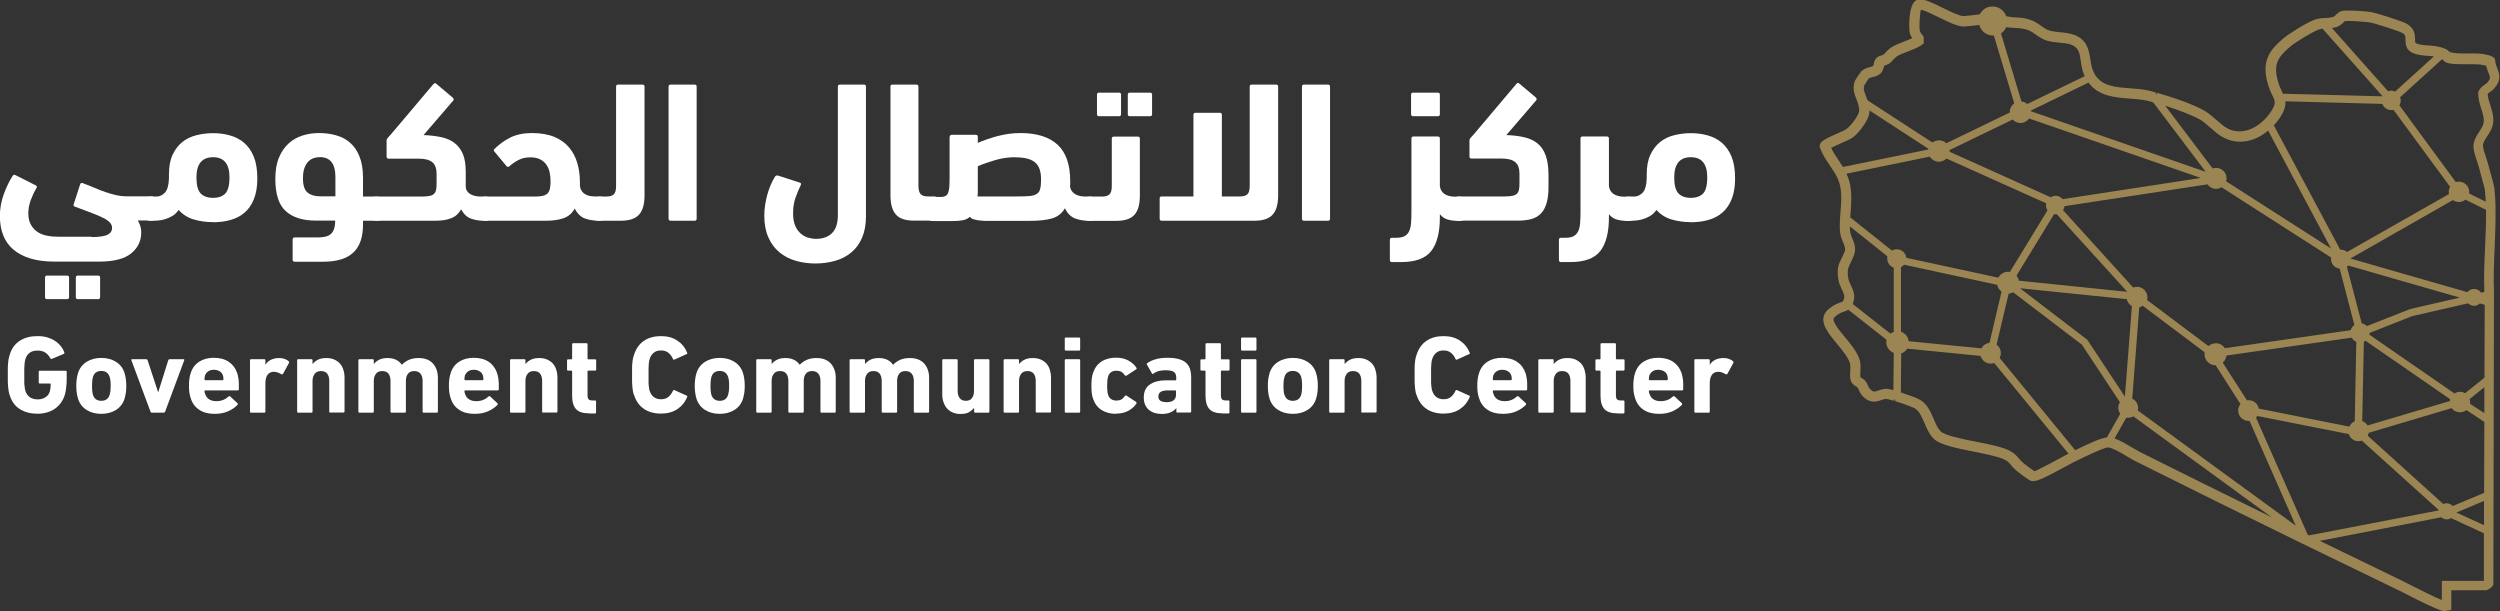 <?xml version="1.0" encoding="UTF-8"?>
<svg id="Layer_1" data-name="Layer 1" xmlns="http://www.w3.org/2000/svg" viewBox="0 0 211.01 51.61">
  <rect x="0" y="0" width="211.01" height="51.61" fill="#333333" stroke="none"/>
  <defs>
    <style>
      .cls-1 {
        fill: #9b8553;
      }

      .cls-2 {
        fill: #fff;
      }
    </style>
  </defs>
  <g>
    <path class="cls-2" d="M7.75,20.01c.34,0,.62-.02.85-.06.23-.04.4-.09.52-.16.12-.07.21-.15.26-.24s.08-.19.08-.3c0-.17-.06-.32-.17-.45-.11-.13-.29-.26-.54-.39-.25-.13-.57-.27-.97-.42-.4-.15-.89-.34-1.46-.55-.1-.03-.14-.1-.1-.2l.54-1.67c.03-.11.1-.15.2-.12.36.13.7.27,1.01.4.31.14.62.26.93.36.3.11.6.19.9.26.3.07.61.1.94.1h1.99c.45,0,.68.33.68,1,0,.37-.05.64-.16.8-.11.16-.28.24-.52.24h-1.1c.06.09.12.22.19.41.07.18.1.38.1.61,0,.71-.28,1.29-.85,1.76-.57.46-1.47.69-2.69.69h-3.77c-.8,0-1.49-.09-2.07-.27-.58-.18-1.06-.44-1.44-.77-.38-.33-.66-.74-.84-1.21-.18-.47-.27-1-.27-1.59,0-.63.11-1.25.33-1.85s.47-1.12.75-1.55c.06-.1.14-.12.25-.05l1.71.86c.09.06.11.13.05.22-.19.31-.35.66-.49,1.03-.13.37-.2.74-.2,1.11,0,.39.08.72.23.98.15.26.35.46.58.61s.51.25.8.3c.3.06.6.08.89.08h2.84ZM3.97,25.25c-.11,0-.17-.06-.17-.17v-1.65c0-.11.06-.17.17-.17h1.69c.11,0,.17.06.17.17v1.65c0,.11-.06.17-.17.17h-1.69ZM6.57,25.25c-.11,0-.17-.06-.17-.17v-1.65c0-.11.06-.17.17-.17h1.71c.11,0,.17.06.17.17v1.65c0,.11-.06.17-.17.17h-1.71Z"/>
    <path class="cls-2" d="M17.99,18.75c-.6,0-1.15-.08-1.65-.23-.5-.15-.92-.42-1.26-.8-.16.23-.34.4-.55.52-.21.12-.42.21-.63.27-.21.06-.42.1-.63.11-.2.01-.38.02-.54.02-.22,0-.39-.07-.51-.22-.11-.15-.17-.41-.17-.78,0-.39.05-.67.16-.82.11-.15.28-.23.52-.23h.49c.25,0,.48-.11.69-.32s.33-.61.35-1.2v-.34c0-.66.1-1.22.31-1.67.21-.45.49-.81.83-1.08.34-.27.74-.46,1.19-.57.45-.11.91-.17,1.4-.17s.97.06,1.42.19c.45.12.85.33,1.19.62.34.29.62.68.82,1.17s.3,1.11.3,1.85c0,.69-.1,1.27-.29,1.74s-.45.85-.79,1.14c-.33.29-.73.49-1.19.62s-.95.19-1.48.19ZM17.98,13.27c-.93,0-1.4.57-1.4,1.71,0,.64.12,1.09.35,1.34.24.25.59.38,1.05.38s.82-.13,1.05-.38c.22-.25.34-.7.34-1.34,0-1.14-.46-1.71-1.38-1.71Z"/>
    <path class="cls-2" d="M24.87,22.09c-.11,0-.17-.06-.17-.17v-1.71c0-.11.06-.17.17-.17h1.94c.24,0,.45-.02.63-.06.19-.04.34-.11.46-.21.12-.1.22-.24.29-.43.07-.19.1-.43.1-.72h-1.62c-1.1,0-1.95-.26-2.54-.79-.59-.53-.89-1.43-.89-2.72,0-.72.1-1.33.31-1.82.21-.5.49-.89.83-1.2s.74-.52,1.18-.66c.45-.14.91-.2,1.38-.2s.97.06,1.42.19c.45.12.85.33,1.18.62.34.29.61.68.8,1.16.2.49.3,1.1.3,1.82v1.57h1.15c.45,0,.68.34.68,1.01,0,.43-.05.71-.16.84s-.28.19-.52.19h-1.15v.32c0,1.06-.27,1.85-.81,2.36s-1.38.78-2.52.78h-2.47ZM26.97,13.27c-.45,0-.8.16-1.04.47-.24.32-.36.74-.36,1.28,0,.62.13,1.03.4,1.24.26.21.61.31,1.04.31h1.3v-1.64c0-1.12-.44-1.67-1.33-1.67Z"/>
    <path class="cls-2" d="M35.73,11.4c.55.02,1.05.08,1.49.17.44.09.81.25,1.12.48.31.23.55.54.72.93.17.39.25.9.25,1.52v1.23c0,.27.12.48.35.63.23.15.54.23.94.23h.37c.22,0,.39.08.51.24.11.16.17.42.17.78,0,.69-.23,1.03-.68,1.03-.47,0-.88-.06-1.22-.19-.34-.12-.61-.38-.83-.78-.2.36-.48.61-.84.75-.36.14-.8.21-1.32.21h-4.96c-.22,0-.39-.08-.51-.24-.11-.16-.17-.44-.17-.84,0-.38.05-.64.16-.77.11-.13.28-.19.52-.19h3.78c.27,0,.49-.02.66-.05s.3-.09.39-.18c.09-.08.15-.2.18-.35s.04-.33.04-.56v-.78c0-.45-.12-.78-.36-.98-.24-.2-.63-.3-1.16-.3h-2.53c-.11,0-.17-.06-.17-.17v-1.37c0-.08.04-.16.13-.25.08-.09.15-.17.21-.23l3.61-4.27c.07-.08.14-.1.22-.05l1.4,1.18c.09.07.11.15.07.24l-2.53,2.94Z"/>
    <path class="cls-2" d="M41.73,12.58c.39-.39.84-.72,1.34-.97s1.11-.38,1.83-.38,1.37.11,1.88.32.93.51,1.25.89c.32.38.55.82.7,1.33.15.51.22,1.07.22,1.66v.27c.03.27.15.48.36.64.21.16.51.24.9.24h.39c.22,0,.39.08.51.24.11.16.17.42.17.78,0,.69-.22,1.03-.68,1.03-.47,0-.88-.06-1.23-.19-.35-.13-.64-.41-.86-.84-.23.41-.54.68-.95.82-.41.14-.9.21-1.46.21h-5.13c-.23,0-.39-.08-.51-.23-.11-.15-.17-.41-.17-.77s.05-.62.15-.79c.1-.17.28-.25.52-.25h4.19c.27,0,.49-.02.66-.06.17-.04.3-.11.4-.2.1-.1.16-.22.2-.39.04-.16.06-.37.06-.62,0-.28-.03-.55-.08-.79-.06-.25-.15-.46-.29-.65-.13-.19-.31-.33-.53-.44-.22-.11-.49-.16-.82-.16-.36,0-.68.07-.96.21-.28.14-.54.32-.78.53-.08.08-.16.08-.24.02l-1-1.2c-.1-.1-.12-.19-.05-.25Z"/>
    <path class="cls-2" d="M50.61,18.63c-.23,0-.39-.04-.51-.12s-.17-.24-.17-.47c0-.13.01-.29.04-.46.03-.17.07-.33.12-.47s.12-.27.2-.37.19-.15.31-.15h.59c.28,0,.49-.06.62-.19.13-.13.19-.36.19-.7V7.31c0-.11.06-.17.17-.17h2.06c.11,0,.17.06.17.17v9.19c0,.73-.15,1.27-.46,1.61-.3.34-.81.52-1.52.52h-1.82Z"/>
    <path class="cls-2" d="M58.8,18.46c0,.11-.06.17-.17.17h-2.03c-.11,0-.17-.06-.17-.17V7.31c0-.11.06-.17.17-.17h2.03c.11,0,.17.06.17.17v11.15Z"/>
    <path class="cls-2" d="M65.45,14.88c.04-.07.13-.09.25-.05l1.82.59c.06.02.09.05.09.09s0,.08-.03.13c-.16.32-.3.67-.44,1.06s-.2.84-.2,1.33c0,.39.06.73.17,1,.11.27.26.49.45.66.19.17.39.29.62.36.23.07.46.11.7.11.57,0,1.02-.16,1.35-.49s.49-.83.49-1.52V7.31c0-.11.06-.17.17-.17h2.03c.11,0,.17.06.17.17v10.94c0,.71-.11,1.31-.33,1.82s-.52.91-.9,1.23c-.38.32-.83.56-1.36.71-.52.15-1.08.23-1.68.23s-1.14-.08-1.66-.23c-.52-.15-.98-.39-1.37-.71-.39-.32-.7-.74-.93-1.25s-.35-1.12-.35-1.83c0-.56.08-1.14.24-1.74s.39-1.13.68-1.6Z"/>
    <path class="cls-2" d="M75.15,7.31c0-.11.06-.17.17-.17h2.03c.11,0,.17.06.17.17v8.38c0,.34.07.57.19.7.13.13.33.19.62.19h.46c.22,0,.39.08.51.24.11.16.17.44.17.82,0,.41-.05.67-.16.79-.11.12-.28.19-.52.19h-1.67c-.71,0-1.21-.17-1.51-.52s-.45-.88-.45-1.61V7.31Z"/>
    <path class="cls-2" d="M80.16,11.55c0-.11.06-.17.17-.17h2.03c.11,0,.17.06.17.17v.51c.52-.22,1.08-.42,1.69-.58.61-.16,1.25-.25,1.91-.25,1.38,0,2.42.33,3.13.98.71.65,1.07,1.68,1.07,3.09v.2c0,.07,0,.13-.02.19.02.27.15.49.37.65.22.16.53.25.93.25h.37c.22,0,.39.08.51.24.11.16.17.42.17.78,0,.69-.23,1.03-.68,1.03-.49,0-.9-.07-1.26-.21-.35-.14-.63-.43-.84-.85-.25.43-.6.71-1.07.85-.47.14-1.09.21-1.87.21h-3.26c-.17,0-.35,0-.53,0s-.36-.02-.53-.04-.32-.06-.46-.1-.23-.11-.29-.2c-.19.16-.41.26-.66.3s-.56.06-.93.06h-1.5c-.22,0-.39-.07-.51-.21-.11-.14-.17-.41-.17-.8,0-.43.05-.71.15-.84.1-.13.28-.19.52-.19h.68c.17,0,.3-.04.4-.11s.16-.17.2-.3c.04-.12.06-.28.08-.46.01-.18.02-.38.02-.59v-3.58ZM85.68,13.27c-.56,0-1.12.08-1.67.24s-1.04.33-1.48.52v1.89c0,.12,0,.24,0,.35,0,.11-.01.21-.03.31h3.35c.42,0,.76-.01,1.02-.03s.47-.08.62-.17c.15-.09.25-.23.3-.42.05-.19.08-.46.08-.79,0-.3-.03-.57-.1-.81-.07-.24-.18-.44-.35-.6-.16-.16-.39-.28-.67-.36-.28-.08-.64-.12-1.07-.12Z"/>
    <path class="cls-2" d="M91.98,18.63c-.22,0-.39-.07-.51-.21-.11-.14-.17-.39-.17-.75,0-.72.23-1.08.68-1.08h1.05c.28,0,.49-.06.62-.19.13-.13.19-.36.19-.7v-4c0-.11.06-.17.17-.17h2.03c.11,0,.17.06.17.17v4.81c0,.73-.15,1.27-.45,1.61s-.8.52-1.51.52h-2.26ZM92.76,9.81c-.11,0-.17-.06-.17-.17v-1.65c0-.11.06-.17.17-.17h1.69c.11,0,.17.06.17.17v1.65c0,.11-.06.17-.17.17h-1.69ZM95.36,9.81c-.11,0-.17-.06-.17-.17v-1.65c0-.11.06-.17.17-.17h1.71c.11,0,.17.06.17.17v1.65c0,.11-.06.17-.17.17h-1.71Z"/>
    <path class="cls-2" d="M103.13,16.58h1.54c.28,0,.49-.06.62-.19.13-.13.19-.36.19-.7V7.31c0-.11.06-.17.17-.17h2.06c.11,0,.17.06.17.17v9.19c0,.73-.15,1.27-.46,1.61-.3.34-.81.52-1.52.52h-7.85c-.11,0-.17-.06-.17-.17v-1.71c0-.11.06-.17.17-.17h2.68v-6.89c0-.11.06-.17.17-.17h2.06c.11,0,.17.06.17.17v6.89Z"/>
    <path class="cls-2" d="M112.26,18.46c0,.11-.06.17-.17.17h-2.03c-.11,0-.17-.06-.17-.17V7.31c0-.11.06-.17.17-.17h2.03c.11,0,.17.06.17.17v11.15Z"/>
    <path class="cls-2" d="M119.13,11.69c0-.11.06-.17.17-.17h2.06c.11,0,.17.06.17.17v3.99c.02.28.14.5.36.67.22.16.53.25.92.25h.37c.22,0,.39.08.51.24.11.16.17.42.17.78,0,.69-.23,1.03-.68,1.03-.37,0-.69-.04-.96-.11-.27-.07-.5-.23-.69-.46v.27c0,1.28-.25,2.23-.74,2.85s-1.34.92-2.53.92h-.78c-.11,0-.17-.06-.17-.17v-1.71c0-.11.06-.17.17-.17h.37c.3,0,.54-.05.71-.14.17-.1.3-.24.38-.42.08-.19.14-.41.16-.68.02-.27.03-.58.03-.93v-6.18ZM119.27,9.81c-.11,0-.17-.06-.17-.17v-1.65c0-.11.06-.17.17-.17h2.09c.11,0,.17.06.17.17v1.65c0,.11-.06.17-.17.17h-2.09Z"/>
    <path class="cls-2" d="M127.12,11.4c.59.02,1.1.08,1.55.19.44.1.82.28,1.12.53s.53.59.68,1.02c.15.43.23.97.23,1.62v.99c0,.55-.05,1.01-.16,1.38-.11.37-.26.67-.47.88-.21.22-.47.38-.79.47s-.7.14-1.12.14h-4.96c-.23,0-.39-.08-.51-.24-.11-.16-.17-.44-.17-.84,0-.38.05-.64.16-.77.11-.13.28-.19.52-.19h3.78c.27,0,.49-.02.66-.05.17-.03.3-.09.39-.18.09-.08.15-.2.18-.35s.04-.33.04-.56v-.78c0-.45-.12-.78-.36-.98-.24-.2-.63-.3-1.16-.3h-2.53c-.11,0-.17-.06-.17-.17v-1.37c0-.08.04-.16.14-.26.09-.09.17-.18.24-.26l3.58-4.24c.07-.08.14-.1.22-.05l1.4,1.18c.09.07.11.15.07.24l-2.53,2.94Z"/>
    <path class="cls-2" d="M133.4,11.69c0-.11.06-.17.17-.17h2.06c.11,0,.17.06.17.17v3.99c.02.28.14.5.36.67.22.16.53.25.92.25h.37c.22,0,.39.08.51.24.11.16.17.42.17.78,0,.69-.22,1.03-.68,1.03-.37,0-.69-.04-.96-.11-.27-.07-.5-.23-.69-.46v.27c0,1.28-.25,2.23-.74,2.85s-1.34.92-2.53.92h-.78c-.11,0-.17-.06-.17-.17v-1.71c0-.11.06-.17.17-.17h.37c.3,0,.54-.05.71-.14.17-.1.29-.24.38-.42.08-.19.14-.41.16-.68.02-.27.03-.58.03-.93v-6.18Z"/>
    <path class="cls-2" d="M142.72,18.75c-.6,0-1.15-.08-1.65-.23-.5-.15-.92-.42-1.26-.8-.16.23-.34.4-.55.52-.21.12-.42.21-.63.27-.21.06-.42.1-.63.11-.2.01-.38.02-.54.02-.22,0-.39-.07-.51-.22-.11-.15-.17-.41-.17-.78,0-.39.05-.67.16-.82.11-.15.28-.23.52-.23h.49c.25,0,.48-.11.69-.32s.33-.61.35-1.2v-.34c0-.66.1-1.22.31-1.67.21-.45.49-.81.83-1.08.34-.27.74-.46,1.19-.57.45-.11.91-.17,1.4-.17s.97.06,1.42.19c.45.12.85.33,1.19.62.34.29.62.68.82,1.17s.3,1.11.3,1.85c0,.69-.1,1.27-.29,1.74s-.45.85-.79,1.14c-.33.29-.73.49-1.19.62s-.95.19-1.48.19ZM142.71,13.27c-.93,0-1.4.57-1.4,1.71,0,.64.12,1.09.35,1.34.24.25.59.38,1.05.38s.82-.13,1.05-.38c.22-.25.34-.7.34-1.34,0-1.14-.46-1.71-1.38-1.71Z"/>
  </g>
  <g>
    <path class="cls-2" d="M.83,33.39c-.04-.11-.07-.22-.09-.33-.02-.11-.04-.22-.05-.35-.01-.13-.02-.28-.03-.45,0-.17,0-.37,0-.61s0-.44,0-.61c0-.17.02-.32.03-.45.01-.13.03-.25.05-.35s.05-.21.09-.33c.16-.52.45-.9.86-1.16.41-.26.9-.38,1.47-.38.3,0,.57.03.81.1.24.07.46.16.65.29.19.12.35.26.49.43s.24.34.31.54c.03.06.02.11-.04.14l-1,.42c-.07.02-.11,0-.13-.05-.12-.22-.27-.38-.44-.49-.17-.11-.39-.16-.65-.16-.27,0-.5.06-.66.19-.17.13-.29.3-.35.52-.02.06-.03.12-.05.19-.01.07-.02.16-.03.26,0,.1-.02.23-.02.37,0,.15,0,.32,0,.53s0,.38,0,.53c0,.15,0,.28.02.38s.02.19.03.26c.01.07.03.14.05.19.07.22.19.39.36.51.17.12.4.19.68.19.24,0,.45-.06.63-.17.19-.11.31-.27.38-.49.02-.08.04-.17.06-.27.01-.1.02-.22.02-.35,0-.04-.02-.06-.06-.06h-.86c-.06,0-.09-.03-.09-.09v-.9c0-.06.03-.09.09-.09h2.18c.06,0,.09.03.09.09v.52c0,.28-.01.54-.04.79-.02.25-.07.46-.12.64-.16.51-.45.9-.85,1.18-.41.27-.89.41-1.46.41s-1.06-.13-1.47-.38-.7-.64-.86-1.16Z"/>
    <path class="cls-2" d="M8.55,34.93c-.48,0-.89-.11-1.24-.33-.35-.22-.59-.53-.72-.94-.05-.16-.09-.33-.11-.5-.03-.17-.04-.37-.04-.59s.01-.42.04-.59c.02-.17.06-.34.11-.5.13-.41.37-.72.72-.94.35-.22.76-.33,1.24-.33s.89.11,1.24.33c.35.22.59.53.72.94.05.16.09.33.11.5.02.17.04.37.04.59s-.01.42-.04.59c-.03.17-.06.34-.11.5-.13.41-.37.72-.72.94-.35.22-.76.33-1.24.33ZM8.55,33.83c.36,0,.59-.16.7-.49.03-.11.05-.21.07-.32.01-.11.02-.26.02-.45s0-.34-.02-.45c-.01-.11-.03-.22-.07-.32-.11-.32-.34-.49-.7-.49s-.59.16-.7.49c-.03.11-.05.21-.06.32-.01.11-.02.26-.02.45s0,.34.02.45c.01.11.03.22.06.32.11.32.34.49.7.49Z"/>
    <path class="cls-2" d="M12.81,34.83c-.06,0-.09-.03-.11-.09l-1.61-4.33c-.02-.06,0-.09.07-.09h1.18c.06,0,.1.03.12.09l.88,2.68h.02l.84-2.68c.02-.06.06-.09.12-.09h1.16c.07,0,.09.03.07.09l-1.61,4.33c-.02.06-.06.09-.11.09h-1.03Z"/>
    <path class="cls-2" d="M18.11,34.93c-.52,0-.95-.11-1.29-.34-.34-.22-.58-.54-.71-.95-.05-.14-.09-.3-.12-.47-.03-.17-.04-.37-.04-.61s.01-.44.04-.61c.02-.17.06-.33.11-.47.13-.41.37-.73.71-.95s.75-.33,1.24-.33.92.11,1.26.34c.33.22.57.54.7.93.03.07.05.15.07.24.02.08.03.18.05.28s.02.23.03.37c0,.14,0,.31,0,.5,0,.06-.03.09-.1.09h-2.74s-.06.02-.06.06c0,.09.02.18.06.25.06.2.18.35.34.45.16.1.36.15.6.15.22,0,.42-.04.59-.11.17-.07.32-.17.45-.29.06-.04.1-.04.13,0l.62.58s.05.09,0,.13c-.22.23-.49.41-.81.55-.32.14-.69.21-1.11.21ZM18.8,32.09s.06-.02.06-.06c0-.07,0-.13-.01-.18,0-.05-.02-.1-.03-.15-.05-.16-.14-.28-.28-.36s-.29-.13-.48-.13-.35.04-.48.13-.23.21-.28.36c-.01.05-.02.1-.03.15,0,.05-.01.11-.01.18,0,.04.02.06.06.06h1.49Z"/>
    <path class="cls-2" d="M21.19,34.83c-.06,0-.09-.03-.09-.09v-4.33c0-.06.03-.09.09-.09h1.12c.06,0,.09.03.09.09v.38h0c.11-.18.26-.32.46-.42.2-.1.44-.15.72-.15.15,0,.29.02.43.07.14.05.26.11.36.2.04.04.05.08.03.13l-.52.95s-.07.04-.13.02c-.22-.14-.44-.21-.65-.21-.24.01-.42.1-.53.27-.11.17-.17.4-.17.71v2.38c0,.06-.03.09-.09.09h-1.12Z"/>
    <path class="cls-2" d="M27.88,34.83c-.06,0-.09-.03-.09-.09v-2.6c0-.25-.06-.45-.17-.6-.12-.15-.29-.22-.53-.22-.22,0-.4.07-.52.22-.12.15-.19.35-.19.6v2.6c0,.06-.03.09-.09.09h-1.12c-.06,0-.09-.03-.09-.09v-4.33c0-.06.03-.09.09-.09h1.12c.06,0,.09.03.09.09v.32h0c.11-.14.25-.26.44-.36.19-.1.43-.15.72-.15.25,0,.47.04.66.12.19.08.35.2.49.34.13.15.23.33.29.53.07.21.1.43.1.68v2.84c0,.06-.03.09-.09.09h-1.12Z"/>
    <path class="cls-2" d="M35.76,34.83c-.06,0-.09-.03-.09-.09v-2.6c0-.25-.06-.45-.18-.6-.12-.15-.3-.22-.53-.22s-.4.07-.52.22c-.12.15-.18.35-.18.6v2.6c0,.06-.03.09-.09.09h-1.12c-.06,0-.09-.03-.09-.09v-2.6c0-.25-.06-.45-.17-.6-.12-.15-.29-.22-.53-.22s-.4.07-.52.22c-.12.15-.19.35-.19.6v2.6c0,.06-.03.09-.09.09h-1.12c-.06,0-.09-.03-.09-.09v-4.33c0-.06.03-.09.09-.09h1.12c.06,0,.09.03.09.09v.32h0c.11-.14.25-.26.44-.36.19-.1.43-.15.72-.15.54,0,.95.19,1.21.57h0c.17-.18.37-.32.6-.42.23-.1.5-.15.82-.15.53,0,.93.16,1.21.47.27.31.41.71.41,1.21v2.84c0,.06-.03.09-.09.09h-1.12Z"/>
    <path class="cls-2" d="M40.05,34.93c-.52,0-.95-.11-1.29-.34-.34-.22-.58-.54-.71-.95-.05-.14-.09-.3-.12-.47-.03-.17-.04-.37-.04-.61s.01-.44.04-.61.06-.33.11-.47c.13-.41.37-.73.71-.95.34-.22.75-.33,1.24-.33s.92.11,1.26.34c.33.22.56.54.7.93.02.07.05.15.07.24.02.08.03.18.05.28.01.11.02.23.03.37,0,.14,0,.31,0,.5,0,.06-.03.09-.1.09h-2.74s-.06.02-.06.06c0,.09.03.18.06.25.06.2.17.35.34.45.16.1.36.15.6.15.22,0,.42-.04.59-.11.17-.07.32-.17.45-.29.06-.04.1-.04.13,0l.62.58s.05.09,0,.13c-.22.23-.49.41-.81.55s-.69.21-1.11.21ZM40.74,32.09s.06-.02.06-.06c0-.07,0-.13-.01-.18,0-.05-.02-.1-.03-.15-.05-.16-.14-.28-.28-.36s-.29-.13-.48-.13-.35.04-.48.13-.23.21-.28.36c-.01.05-.02.1-.03.15,0,.05-.01.11-.01.18,0,.04.02.06.06.06h1.49Z"/>
    <path class="cls-2" d="M45.85,34.83c-.06,0-.09-.03-.09-.09v-2.6c0-.25-.06-.45-.17-.6-.12-.15-.29-.22-.53-.22-.22,0-.4.07-.52.22-.12.15-.19.35-.19.6v2.6c0,.06-.03.09-.09.09h-1.12c-.06,0-.09-.03-.09-.09v-4.33c0-.06.03-.09.09-.09h1.12c.06,0,.09.03.09.09v.32h0c.11-.14.25-.26.44-.36.19-.1.43-.15.72-.15.25,0,.47.04.66.12.19.08.35.2.49.34.13.15.23.33.29.53.07.21.1.43.1.68v2.84c0,.06-.03.09-.09.09h-1.12Z"/>
    <path class="cls-2" d="M49.74,34.89c-.53,0-.9-.12-1.12-.36s-.33-.62-.33-1.14v-2.05s-.02-.06-.06-.06h-.28c-.06,0-.09-.03-.09-.09v-.77c0-.06.03-.09.09-.09h.28s.06-.02.06-.06v-1.21c0-.06.03-.09.09-.09h1.12c.06,0,.09.03.09.09v1.21s.02.06.06.06h.58c.06,0,.09.03.09.09v.77c0,.06-.03.09-.09.09h-.58s-.06.02-.06.06v2.01c0,.17.03.29.09.35.06.07.17.1.32.1h.22c.06,0,.09.03.09.09v.92c0,.06-.03.09-.09.09h-.5Z"/>
    <path class="cls-2" d="M53.52,33.37c-.04-.1-.07-.2-.09-.3-.02-.1-.04-.22-.05-.35-.01-.13-.02-.28-.03-.45,0-.17,0-.38,0-.62s0-.45,0-.62c0-.17.01-.32.03-.45.01-.13.03-.24.05-.34.02-.1.05-.2.09-.31.17-.52.45-.91.84-1.17.39-.26.86-.39,1.42-.39s1,.12,1.38.37c.38.25.66.59.84,1.04.03.06.01.09-.05.11l-1.02.46c-.06.03-.1.01-.13-.05-.09-.21-.21-.38-.37-.51-.16-.14-.37-.21-.64-.21-.25,0-.45.06-.61.19-.16.13-.27.3-.34.51-.02.06-.03.12-.05.18-.01.07-.02.15-.03.25,0,.1-.02.22-.02.37,0,.15,0,.34,0,.56s0,.41,0,.56c0,.15,0,.27.02.37s.02.18.03.25c.01.07.03.13.05.18.07.22.18.39.34.51.16.12.36.19.61.19.27,0,.48-.07.64-.21.16-.14.28-.31.37-.51.03-.06.07-.08.13-.05l1.02.46c.06.02.08.06.05.11-.18.45-.46.79-.84,1.04-.38.25-.84.37-1.38.37s-1.03-.13-1.42-.39c-.39-.26-.67-.65-.84-1.17Z"/>
    <path class="cls-2" d="M60.75,34.93c-.48,0-.89-.11-1.24-.33-.35-.22-.59-.53-.72-.94-.05-.16-.09-.33-.11-.5-.03-.17-.04-.37-.04-.59s.01-.42.04-.59c.02-.17.06-.34.11-.5.13-.41.37-.72.72-.94.35-.22.76-.33,1.24-.33s.89.11,1.24.33c.35.22.59.53.72.94.05.16.09.33.11.5.02.17.04.37.04.59s-.01.42-.04.59c-.03.17-.06.34-.11.5-.13.41-.37.72-.72.94-.35.22-.76.33-1.24.33ZM60.75,33.83c.36,0,.59-.16.7-.49.03-.11.05-.21.07-.32.01-.11.02-.26.02-.45s0-.34-.02-.45c-.01-.11-.03-.22-.07-.32-.11-.32-.34-.49-.7-.49s-.59.16-.7.49c-.03.11-.05.21-.06.32-.01.11-.02.26-.02.45s0,.34.02.45c.01.11.03.22.06.32.11.32.34.49.7.49Z"/>
    <path class="cls-2" d="M69.34,34.83c-.06,0-.09-.03-.09-.09v-2.6c0-.25-.06-.45-.18-.6-.12-.15-.3-.22-.53-.22s-.4.07-.52.22c-.12.15-.18.35-.18.6v2.6c0,.06-.03.09-.09.09h-1.12c-.06,0-.09-.03-.09-.09v-2.6c0-.25-.06-.45-.17-.6-.12-.15-.29-.22-.53-.22s-.4.07-.52.22c-.12.15-.19.35-.19.6v2.6c0,.06-.03.09-.09.09h-1.12c-.06,0-.09-.03-.09-.09v-4.33c0-.06.03-.09.09-.09h1.12c.06,0,.09.03.09.09v.32h0c.11-.14.25-.26.44-.36.19-.1.43-.15.72-.15.54,0,.95.19,1.21.57h0c.17-.18.37-.32.6-.42.23-.1.5-.15.82-.15.53,0,.93.16,1.21.47.27.31.41.71.41,1.21v2.84c0,.06-.03.09-.09.09h-1.12Z"/>
    <path class="cls-2" d="M77.22,34.83c-.06,0-.09-.03-.09-.09v-2.6c0-.25-.06-.45-.18-.6-.12-.15-.3-.22-.53-.22s-.4.07-.52.22c-.12.15-.18.35-.18.6v2.6c0,.06-.03.09-.09.09h-1.12c-.06,0-.09-.03-.09-.09v-2.6c0-.25-.06-.45-.17-.6-.12-.15-.29-.22-.53-.22s-.4.07-.52.22c-.12.15-.19.35-.19.6v2.6c0,.06-.03.09-.09.09h-1.12c-.06,0-.09-.03-.09-.09v-4.33c0-.06.03-.09.09-.09h1.12c.06,0,.09.03.09.09v.32h0c.11-.14.25-.26.44-.36.19-.1.43-.15.72-.15.54,0,.95.19,1.21.57h0c.17-.18.37-.32.6-.42.23-.1.5-.15.82-.15.53,0,.93.16,1.21.47.27.31.41.71.41,1.21v2.84c0,.06-.03.09-.09.09h-1.12Z"/>
    <path class="cls-2" d="M82.31,34.83c-.06,0-.09-.03-.09-.09v-.32h0c-.12.15-.27.28-.45.38-.18.1-.42.14-.71.14-.25,0-.47-.04-.66-.13-.19-.08-.35-.2-.48-.35-.13-.15-.22-.33-.29-.53-.07-.21-.1-.43-.1-.67v-2.85c0-.06.03-.09.09-.09h1.12c.06,0,.09.03.09.09v2.6c0,.24.06.44.17.59.11.15.29.23.52.23s.4-.07.51-.22c.12-.15.18-.35.18-.6v-2.6c0-.06.03-.09.09-.09h1.12c.06,0,.09.03.09.09v4.33c0,.06-.03.09-.09.09h-1.12Z"/>
    <path class="cls-2" d="M87.51,34.83c-.06,0-.09-.03-.09-.09v-2.6c0-.25-.06-.45-.17-.6-.12-.15-.29-.22-.53-.22s-.4.07-.52.22c-.12.15-.19.35-.19.6v2.6c0,.06-.03.09-.09.09h-1.12c-.06,0-.09-.03-.09-.09v-4.33c0-.06.03-.09.09-.09h1.12c.06,0,.09.03.09.09v.32h0c.11-.14.25-.26.44-.36.19-.1.43-.15.72-.15.25,0,.47.04.66.12.19.08.35.2.49.34.13.15.23.33.29.53s.1.43.1.68v2.84c0,.06-.03.09-.09.09h-1.12Z"/>
    <path class="cls-2" d="M89.96,29.59c-.06,0-.09-.03-.09-.09v-.92c0-.06.03-.09.09-.09h1.12c.06,0,.09.03.09.09v.92c0,.06-.03.09-.09.09h-1.12ZM89.96,34.83c-.06,0-.09-.03-.09-.09v-4.33c0-.06.03-.09.09-.09h1.12c.06,0,.09.03.09.09v4.33c0,.06-.03.09-.09.09h-1.12Z"/>
    <path class="cls-2" d="M94.21,34.93c-.48,0-.89-.11-1.23-.32-.34-.22-.58-.53-.72-.96-.05-.14-.09-.29-.11-.47-.02-.17-.03-.38-.03-.62s.01-.44.03-.62c.02-.17.06-.33.11-.47.14-.42.38-.74.72-.96s.75-.32,1.23-.32c.39,0,.74.08,1.03.24.29.16.52.36.68.61.03.05.03.09-.02.13l-.81.53c-.06.04-.1.03-.14-.02-.1-.14-.2-.24-.31-.3-.11-.06-.24-.09-.41-.09-.17,0-.32.04-.44.12-.12.08-.21.2-.26.36-.03.09-.05.2-.06.32-.01.12-.02.27-.02.46s0,.34.02.46c.01.12.03.22.06.32.05.16.14.28.26.36.12.08.27.12.44.12.16,0,.3-.03.41-.09.11-.06.21-.16.31-.3.04-.05.08-.06.14-.02l.81.53s.05.08.02.13c-.16.25-.39.45-.68.61-.29.16-.63.24-1.03.24Z"/>
    <path class="cls-2" d="M99.38,34.83c-.06,0-.09-.03-.09-.09v-.3h0c-.12.15-.28.27-.48.36s-.45.14-.77.14c-.2,0-.39-.03-.57-.08s-.34-.14-.48-.25c-.14-.11-.25-.26-.33-.43-.08-.17-.12-.38-.12-.63,0-.5.17-.87.52-1.1.35-.24.8-.35,1.36-.35h.8s.06-.02.06-.06v-.17c0-.21-.06-.37-.19-.47-.13-.1-.37-.15-.73-.15-.23,0-.43.03-.6.08-.17.06-.3.12-.41.21-.05.04-.09.03-.12-.02l-.42-.74c-.03-.06-.02-.1.03-.13.19-.14.43-.25.71-.33.28-.08.6-.12.98-.12s.68.03.93.1c.26.07.46.16.62.3.16.13.27.3.35.51.07.21.11.45.11.73v2.89c0,.06-.03.09-.09.09h-1.04ZM98.42,33.95c.56,0,.84-.21.84-.63v-.31s-.02-.06-.06-.06h-.63c-.54,0-.8.17-.8.51,0,.32.22.48.65.48Z"/>
    <path class="cls-2" d="M103.2,34.89c-.53,0-.9-.12-1.12-.36-.22-.24-.33-.62-.33-1.14v-2.05s-.02-.06-.06-.06h-.28c-.06,0-.09-.03-.09-.09v-.77c0-.06.03-.09.09-.09h.28s.06-.02.06-.06v-1.21c0-.06.03-.09.09-.09h1.12c.06,0,.09.03.09.09v1.21s.02.06.06.06h.58c.06,0,.09.03.09.09v.77c0,.06-.03.09-.09.09h-.58s-.06.02-.06.06v2.01c0,.17.03.29.09.35.06.07.17.1.32.1h.22c.06,0,.09.03.09.09v.92c0,.06-.03.09-.09.09h-.49Z"/>
    <path class="cls-2" d="M104.84,29.59c-.06,0-.09-.03-.09-.09v-.92c0-.06.03-.09.09-.09h1.12c.06,0,.09.03.09.09v.92c0,.06-.03.09-.09.09h-1.12ZM104.84,34.83c-.06,0-.09-.03-.09-.09v-4.33c0-.06.03-.09.09-.09h1.12c.06,0,.09.03.09.09v4.33c0,.06-.03.09-.09.09h-1.12Z"/>
    <path class="cls-2" d="M109.12,34.93c-.48,0-.89-.11-1.24-.33-.35-.22-.59-.53-.72-.94-.05-.16-.09-.33-.11-.5s-.04-.37-.04-.59.01-.42.04-.59.06-.34.11-.5c.13-.41.37-.72.72-.94.35-.22.76-.33,1.24-.33s.89.11,1.24.33c.35.22.59.53.72.94.05.16.09.33.11.5.03.17.04.37.04.59s-.01.42-.04.59c-.02.17-.06.34-.11.5-.13.41-.37.72-.72.94-.35.22-.76.33-1.24.33ZM109.12,33.83c.36,0,.59-.16.7-.49.03-.11.05-.21.06-.32.01-.11.02-.26.02-.45s0-.34-.02-.45c-.01-.11-.03-.22-.06-.32-.11-.32-.34-.49-.7-.49s-.59.16-.7.49c-.03.11-.05.21-.07.32-.01.11-.02.26-.02.45s0,.34.02.45c.01.11.03.22.07.32.11.32.34.49.7.49Z"/>
    <path class="cls-2" d="M114.99,34.83c-.06,0-.09-.03-.09-.09v-2.6c0-.25-.06-.45-.17-.6-.12-.15-.29-.22-.53-.22s-.4.07-.52.22c-.12.15-.19.35-.19.6v2.6c0,.06-.03.09-.09.09h-1.12c-.06,0-.09-.03-.09-.09v-4.33c0-.06.03-.09.09-.09h1.12c.06,0,.09.03.09.09v.32h0c.11-.14.25-.26.44-.36.19-.1.43-.15.72-.15.25,0,.47.04.66.12.19.08.35.2.49.34.13.15.23.33.29.53s.1.43.1.68v2.84c0,.06-.03.09-.09.09h-1.12Z"/>
    <path class="cls-2" d="M119.57,33.37c-.04-.1-.07-.2-.09-.3-.02-.1-.04-.22-.05-.35-.01-.13-.02-.28-.03-.45,0-.17,0-.38,0-.62s0-.45,0-.62c0-.17.01-.32.03-.45.01-.13.03-.24.05-.34.02-.1.05-.2.09-.31.17-.52.45-.91.84-1.17.39-.26.86-.39,1.42-.39s1,.12,1.38.37c.38.25.66.59.84,1.04.03.06.01.09-.05.11l-1.02.46c-.06.03-.1.01-.13-.05-.09-.21-.21-.38-.37-.51-.16-.14-.37-.21-.64-.21-.25,0-.45.06-.61.19-.16.13-.27.3-.34.51-.02.06-.03.12-.05.18-.01.07-.02.15-.03.25,0,.1-.02.22-.02.37,0,.15,0,.34,0,.56s0,.41,0,.56c0,.15,0,.27.02.37s.02.18.03.25c.01.07.03.13.05.18.07.22.18.39.34.51.16.12.36.19.61.19.27,0,.48-.07.64-.21.16-.14.28-.31.37-.51.03-.06.07-.08.13-.05l1.02.46c.06.02.08.06.05.11-.18.45-.46.79-.84,1.04-.38.25-.84.37-1.38.37s-1.03-.13-1.42-.39c-.39-.26-.67-.65-.84-1.17Z"/>
    <path class="cls-2" d="M126.85,34.93c-.52,0-.95-.11-1.29-.34-.34-.22-.58-.54-.71-.95-.05-.14-.09-.3-.12-.47-.03-.17-.04-.37-.04-.61s.01-.44.04-.61c.02-.17.06-.33.11-.47.13-.41.37-.73.71-.95s.75-.33,1.24-.33.92.11,1.26.34c.33.22.57.54.7.93.03.07.05.15.07.24.02.08.03.18.05.28s.02.23.03.37c0,.14,0,.31,0,.5,0,.06-.03.09-.1.09h-2.74s-.06.02-.06.06c0,.09.02.18.06.25.06.2.18.35.34.45.16.1.36.15.6.15.22,0,.42-.04.59-.11.17-.07.32-.17.45-.29.06-.04.1-.04.13,0l.62.58s.05.09,0,.13c-.22.23-.49.41-.81.55-.32.14-.69.21-1.11.21ZM127.54,32.09s.06-.02.06-.06c0-.07,0-.13-.01-.18,0-.05-.02-.1-.03-.15-.05-.16-.14-.28-.28-.36s-.29-.13-.48-.13-.35.04-.48.13-.23.21-.28.36c-.01.05-.02.1-.03.15,0,.05-.01.11-.01.18,0,.04.02.06.06.06h1.49Z"/>
    <path class="cls-2" d="M132.64,34.83c-.06,0-.09-.03-.09-.09v-2.6c0-.25-.06-.45-.17-.6-.12-.15-.29-.22-.53-.22s-.4.07-.52.22c-.12.15-.19.35-.19.6v2.6c0,.06-.03.09-.09.09h-1.12c-.06,0-.09-.03-.09-.09v-4.33c0-.06.03-.09.09-.09h1.12c.06,0,.09.03.09.09v.32h0c.11-.14.25-.26.44-.36.19-.1.43-.15.72-.15.25,0,.47.04.66.12.19.08.35.2.49.34.13.15.23.33.29.53s.1.43.1.68v2.84c0,.06-.03.09-.09.09h-1.12Z"/>
    <path class="cls-2" d="M136.54,34.89c-.53,0-.9-.12-1.12-.36-.22-.24-.33-.62-.33-1.14v-2.05s-.02-.06-.06-.06h-.28c-.06,0-.09-.03-.09-.09v-.77c0-.06.03-.09.09-.09h.28s.06-.02.06-.06v-1.21c0-.06.03-.09.09-.09h1.12c.06,0,.09.03.09.09v1.21s.02.06.06.06h.58c.06,0,.09.03.09.09v.77c0,.06-.03.09-.09.09h-.58s-.06.02-.06.06v2.01c0,.17.03.29.09.35.06.07.17.1.32.1h.22c.06,0,.09.03.09.09v.92c0,.06-.03.09-.09.09h-.49Z"/>
    <path class="cls-2" d="M140.02,34.93c-.52,0-.95-.11-1.29-.34-.34-.22-.58-.54-.71-.95-.05-.14-.09-.3-.12-.47-.03-.17-.04-.37-.04-.61s.01-.44.04-.61c.02-.17.06-.33.11-.47.13-.41.37-.73.71-.95s.75-.33,1.24-.33.92.11,1.26.34c.33.22.57.54.7.93.03.07.05.15.07.24.02.08.03.18.05.28s.02.23.03.37c0,.14,0,.31,0,.5,0,.06-.03.09-.1.09h-2.74s-.06.02-.06.06c0,.09.02.18.06.25.06.2.18.35.34.45.16.1.36.15.6.15.22,0,.42-.04.59-.11.17-.07.32-.17.45-.29.06-.04.1-.04.13,0l.62.58s.05.09,0,.13c-.22.23-.49.41-.81.55-.32.14-.69.21-1.11.21ZM140.71,32.09s.06-.02.06-.06c0-.07,0-.13-.01-.18,0-.05-.02-.1-.03-.15-.05-.16-.14-.28-.28-.36s-.29-.13-.48-.13-.35.04-.48.13-.23.21-.28.36c-.01.05-.02.1-.03.15,0,.05-.01.11-.01.18,0,.04.02.06.06.06h1.49Z"/>
    <path class="cls-2" d="M143.1,34.83c-.06,0-.09-.03-.09-.09v-4.33c0-.06.03-.09.09-.09h1.12c.06,0,.09.03.09.09v.38h0c.11-.18.26-.32.46-.42.2-.1.44-.15.72-.15.15,0,.29.02.43.07s.26.11.36.2c.04.04.05.08.03.13l-.52.95s-.07.04-.13.02c-.22-.14-.44-.21-.65-.21-.24.01-.42.1-.53.27-.11.17-.17.4-.17.71v2.38c0,.06-.03.09-.09.09h-1.12Z"/>
  </g>
  <path class="cls-1" d="M206.46,51.61c-.13,0-.23-.03-.33-.06-.75-.24-1.85-.8-2.83-1.3-.38-.2-.73-.38-1.02-.51-2.2-1.06-4.4-2.13-6.6-3.2l-1.07-.52s0,0,0,0c0,0-.06-.02-.12-.07-.05,0-.14-.05-.23-.1-5.04-2.46-9.64-4.73-14.05-6.94-.18-.09-.41-.23-.67-.38-.5-.3-1.19-.71-1.56-.76h-.1c-.53.1-1.93.79-2.46,1.05-.14.07-.32.15-.32.15-.14.07-.39.2-.69.37-1.61.88-2.4,1.27-2.81,1.27h-.11c-.31-.08-1.3-.89-1.31-.9-.21-.18-.34-.33-.45-.47-.18-.22-.29-.34-.68-.51-.52-.22-1.43-.4-2.4-.6-1.57-.31-2.93-.58-3.47-1.13-.34-.35-.54-.82-.74-1.28-.23-.52-.44-1.02-.8-1.24-.16-.1-.82-.35-1.55-.58l-.12-.04-.04-.23-.06.2c-.34-.1-.56-.15-.65-.16h0c-.14,0-.26.04-.41.09-.18.06-.39.14-.63.14-.36,0-.68-.16-.99-.49-.15-.17-.24-.35-.3-.5-.04-.08-.07-.16-.1-.2-.02-.02-.09-.07-.13-.09-.16-.1-.37-.24-.45-.5-.08-.24-.06-.54-.04-.84,0-.18.02-.34,0-.46-.05-.52-.64-1.22-1.15-1.84-.27-.32-.5-.6-.67-.86-.29-.44-.54-.9-.43-1.39.09-.38.39-.69.95-1,.19-.11.35-.16.49-.21.08-.03.16-.05.19-.08.06-.11.09-.2.11-.34.03-.19-.07-.4-.2-.67-.12-.25-.24-.51-.29-.81-.17-.96.03-1.35.28-1.84.07-.14.15-.3.23-.5.11-.27.04-.47-.12-.83-.1-.24-.21-.51-.25-.83-.04-.38-.03-.78-.01-1.12,0-.09.05-.67.05-.67.05-.63.1-1.27.01-1.88-.06-.42-.19-.8-.41-1.19-.04-.08-.07-.13-.1-.17-.12-.2-.24-.38-.36-.56-.34-.5-.65-.96-.88-1.56l-.02-.07v-.14c.1-.35.38-.5,1.43-.97.32-.14.72-.32.83-.4.39-.28,1.01-1.13,1.06-1.47.03-.18,0-.36-.06-.6-.03-.1-.06-.2-.1-.29l-.04-.1c-.18-.46-.38-.97-.16-1.57.06-.15.46-.74.55-.84.23-.22.51-.3.73-.36.09-.02.24-.07.28-.1.02-.01.04-.12.04-.16.03-.14.07-.34.22-.5.13-.13.28-.18.42-.22.06-.02.14-.04.17-.06.07-.05.13-.12.2-.2.1-.11.23-.25.4-.37.35-.24.75-.39,1.14-.54.24-.09.48-.18.7-.29-.08-.11-.14-.22-.19-.36-.11-.34-.16-2.48.53-2.84.1-.05.21-.07.34-.07.42,0,.99.27,1.87.7.63.31,1.41.7,1.77.71h0c.13,0,.86-.08,1.38-.15.14-.27.37-.49.65-.59.08-.03.16-.05.25-.06.06,0,.11-.01.18-.01.53,0,.98.33,1.15.82.26.05.58.1.76.1.27.01.52.02.72.06.78.16,1.07.37,1.41.61.14.1.29.21.5.33.28.16.7.2,1.14.25.43.04.86.09,1.25.24,1.07.42,1.2,1.28,1.32,2.04.05.31.1.64.21.92.04.09.08.18.12.26.04.07.06.11.08.15.62.95,1.69,1.03,2.92,1.12.55.04,1.12.08,1.66.21,0,0,.44.11.52.14l.06.23.05-.2c1.29.36,3.11.99,4.04,1.53.34.2.66.48.97.75.32.28.64.57.97.74.31.16.65.24.99.24.69,0,1.41-.33,2.03-.92.06-.05.1-.09.14-.14.14-.15.27-.3.4-.48.46-.65.44-.89.36-1.13-.02-.06-.04-.12-.07-.19l-.09-.19c-.12-.24-.25-.52-.36-.9-.56-1.88.02-2.82,1.28-3.89.5-.42,2.06-1.4,2.72-1.61.13-.04.26-.07.41-.09.08-.01.19-.02.29-.03h.19c.21-.02.41-.04.58-.08.09-.02.21-.13.3-.22.13-.12.25-.23.42-.28.12-.04.32-.05.62-.05.65,0,1.63.08,1.93.14.42.07,2.54.74,2.94.96.71.38.72.97.73,1.32,0,.3.02.31.12.36.25.11.59.14.95.16.39.03.83.06,1.24.2.07.02.17.06.27.1.18.09.27.19.33.26.36.11.78.12,1.19.12h.59c.29,0,.56,0,.8.02.38.04,1.02.15,1.19.37l.04.05.04.11c.02.31.1.51.18.71.17.43.38.96-.26,1.7-.12.14-.26.23-.36.3-.08.05-.14.1-.19.15.01.3.11.62.22.95.14.46.29.92.25,1.41-.04.52-.31.92-.53,1.25-.17.26-.33.51-.34.74,0,.23.14.66.26,1.01.08.24.15.44.19.62.03.13.09.33.15.55.17.6.34,1.22.37,1.48.05.47.08.96.09,1.44v.25c.02,1.07-.03,2.22-.07,3.24-.06,1.28-.11,2.6-.06,3.81l-.05,24.68-.03.05c-.12.21-.43.42-.64.42h-2.88v1.66l-.37.06h-.11ZM196.05,45.77c2.21,1.08,4.41,2.14,6.6,3.2.29.14.65.32,1.04.52.75.38,1.74.89,2.41,1.15v-1.61h3.55v-4.02s-2.77-1.28-2.77-1.28c-.11.07-.24.11-.37.11-.17,0-.33-.07-.46-.18l-10.25,1.99.25.12ZM194.89,45.19l10.94-2.11s0-.03,0-.04l-6.48-5.85c-.09.03-.18.05-.28.05-.38,0-.71-.24-.82-.6l-7.72-1.53c-.03.05-.07.1-.11.15l4.35,9.85.12.08ZM193.77,44.37l-3.9-8.84s-.05,0-.08,0c-.48,0-.88-.39-.88-.88,0-.2.07-.39.19-.55l-2.09-3.27h-.01c-.51,0-.93-.42-.93-.93,0-.05,0-.11.02-.16l-5.23-3.93c-.09.06-.19.1-.3.13l-.59,7.71c.29.13.49.43.49.77,0,.07,0,.15-.03.22l13.34,9.73ZM209.66,44.33v-2.05s-2.33.98-2.33.98l2.33,1.07ZM178.48,37.01c.47.16,1.02.49,1.51.78.25.15.46.27.61.35,3.56,1.78,7.22,3.6,11.14,5.52l-11.68-8.52c-.13.08-.28.12-.44.12-.05,0-.1,0-.15-.01l-1,1.77ZM206.51,42.48c.2,0,.38.09.51.23l2.65-1.11.02-5.99-1.52-1c-.15.12-.34.19-.54.19-.28,0-.54-.13-.7-.35l-7,2.08c-.02.08-.05.16-.09.24l6.38,5.77c.09-.04.18-.06.28-.06ZM160.43,33.12c.58.19,1.36.46,1.65.64.6.36.87,1,1.14,1.62.17.41.34.79.57,1.02.36.36,1.84.66,3.03.89,1.02.2,1.98.39,2.58.65.57.25.77.49.99.74.1.12.2.24.36.38.18.16.88.67.99.72.04-.03.55-.24,2.29-1.19.22-.12.41-.23.56-.3l-6.27-7.65c-.1.04-.2.05-.3.05-.4,0-.75-.28-.85-.65l-6.19-.61c-.12.19-.3.33-.51.4l-.03,3.3ZM175.16,38c1.01-.5,2.04-.98,2.59-1.07.03,0,.05,0,.08-.01l1.13-2c-.11-.14-.17-.32-.17-.5,0-.17.05-.33.14-.47l-3.21-4.86-5.8-4.42c-.12.06-.24.1-.38.11l-1.02,4.31c.23.16.36.43.36.71,0,.14-.04.28-.1.41l6.37,7.78ZM198.3,36c.09-.2.25-.36.45-.44l.13-6.71c-.16-.07-.3-.19-.39-.35l-10.57,1.51c-.03.25-.14.46-.31.6l2.04,3.18s.1-.01.15-.01c.43,0,.78.31.86.71l7.64,1.52ZM199.38,35.54c.19.07.35.2.45.37l6.95-2.06c0-.06.01-.11.03-.15l-7.14-4.93s-.1.06-.15.08l-.14,6.7ZM209.69,34.88v-2.2s-1.24,1-1.24,1c.03.09.04.18.04.26,0,.05,0,.09-.01.14l1.21.79ZM176.18,28.68l3.17,4.8.59-7.64c-.22-.13-.38-.34-.43-.59l-9.01-.92,5.68,4.35ZM207.18,33.2c.14-.08.29-.13.45-.13.15,0,.3.04.43.12l1.64-1.31.02-6.15-.41-.12c-.13.13-.3.2-.49.2s-.37-.08-.5-.21l-4.71,1.08-3.61,1.42s0,.1-.01.15l7.18,4.96ZM157.03,31.86s.07.03.09.04c.11.07.24.15.34.28.1.13.16.26.21.38.05.11.09.2.15.26.19.2.3.23.38.23.1,0,.21-.04.35-.09.19-.07.41-.14.66-.14h.11c.13.02.32.06.49.1l.03-3.13c-.37-.14-.63-.49-.63-.9,0-.07,0-.14.02-.21l-3.23-2.54c-.13.09-.25.13-.36.16-.11.04-.22.07-.34.14-.41.23-.52.38-.54.47-.03.13.07.36.31.72.16.23.38.5.62.79.59.71,1.27,1.52,1.34,2.29.02.17,0,.38,0,.58-.01.19-.03.45,0,.55,0,0,0,0,0,0ZM167.24,29.41c.13-.26.39-.44.68-.47l1.02-4.33c-.19-.14-.32-.34-.37-.57l-7.86-1.7c-.07.09-.16.16-.26.21v5.45c.35.12.61.43.65.8l6.12.6ZM187.01,28.97c.32,0,.61.16.78.42l10.62-1.52c.05-.18.16-.34.31-.44l-1.24-4.75c-.44-.07-.73-.4-.73-.8,0-.05,0-.09.01-.14l-9.26-5.94c-.14.09-.3.14-.46.14-.29,0-.56-.15-.72-.38l-12.06,1.84c-.02.12-.06.23-.13.34l5.92,6.53c.1-.04.21-.06.32-.06.48,0,.88.39.88.88,0,.08-.01.15-.03.23l5.18,3.89c.17-.15.38-.23.61-.23ZM159.57,28.16c.08-.06.17-.12.27-.15v-5.42c-.32-.11-.55-.41-.55-.76,0-.06,0-.13.02-.19l-3.17-2.53c0,.14,0,.28.02.42.02.2.1.38.18.59.17.4.37.88.12,1.48-.09.22-.18.39-.25.55-.22.45-.32.65-.21,1.33.03.2.13.4.22.59.16.34.34.72.27,1.17-.03.16-.06.3-.11.42l3.18,2.5ZM199.33,27.29c.17.03.33.11.45.23l3.66-1.44,4.18-.96-9.42-2.71s-.07.08-.11.11l1.25,4.77ZM208.83,24.39c.24,0,.46.12.58.31l.28-.06c-.05-1.23,0-2.5.06-3.73.05-1.07.09-2.16.08-3.2l-1.74-.86c-.15.13-.35.2-.55.2-.18,0-.36-.06-.51-.16l-8.65,4.93,9.88,2.84c.13-.17.33-.27.55-.27ZM179.55,24.63l-5.95-6.55s-.07.01-.11.01-.08,0-.12-.01l-3.17,5.19c.1.12.17.27.2.42l9.15.94ZM168.67,23.43c.16-.3.47-.49.81-.49.05,0,.11,0,.16.02l3.18-5.21c-.09-.13-.13-.28-.13-.44,0-.05,0-.1.02-.15l-8.42-3.78c-.17.17-.4.27-.64.27-.31,0-.6-.17-.77-.43l-7.03,1.44c.18.37.29.76.35,1.18.1.71.05,1.4,0,2.07l-.03.44,3.52,2.8c.12-.07.26-.11.41-.11.42,0,.76.32.8.72l7.78,1.68ZM197.57,21.07c.2,0,.38.07.53.2l8.6-4.89c-.01-.06-.02-.12-.02-.18,0-.15.04-.3.12-.43l-4.78-6.5c-.06.02-.13.02-.19.02-.34,0-.64-.21-.75-.52l-8.19-.22c.05.46-.13.92-.55,1.52-.14.19-.28.36-.42.51l5.6,10.49s.04,0,.07,0ZM196.76,21l-5.32-9.98c-.73.62-1.54.94-2.37.94h0c-.48,0-.94-.11-1.38-.34-.42-.21-.78-.54-1.13-.85-.3-.26-.57-.5-.84-.66-.66-.38-1.88-.84-2.97-1.19l4.01,5.3c.09-.03.19-.05.29-.05.48,0,.88.39.88.88,0,.08-.01.17-.04.25l8.88,5.69ZM209.81,17c-.02-.31-.04-.62-.07-.92-.02-.2-.2-.83-.33-1.29-.07-.27-.13-.49-.17-.63-.04-.16-.1-.34-.16-.52-.16-.48-.32-.94-.31-1.33.02-.47.26-.85.48-1.18.2-.3.37-.56.39-.86.03-.33-.09-.7-.21-1.09-.14-.43-.27-.88-.26-1.35v-.02s.03-.11.03-.11c.15-.3.35-.44.52-.55.1-.07.17-.12.21-.17.31-.35.26-.46.11-.83-.07-.17-.15-.37-.2-.61-.19-.04-.46-.09-.55-.1-.22-.02-.48-.02-.75-.02h-.58c-.44,0-.9,0-1.29-.08-.29-.06-.44-.23-.52-.33l-.02-.02-3.55,3.22c.03.09.05.18.05.27,0,.15-.04.29-.11.41l4.76,6.48c.09-.03.17-.04.26-.04.48,0,.87.39.87.87,0,.04,0,.09-.01.13l1.4.69ZM173.49,16.52c.23,0,.45.1.6.29l11.67-1.79-14.49-5.02c-.17.23-.44.38-.73.38-.25,0-.49-.1-.66-.29l-5.32,2.57s0,.06,0,.09c0,.02,0,.04,0,.06l8.53,3.84c.12-.08.26-.12.41-.12ZM186.17,14.5l-4.43-5.86-.17-.05-.3-.08c-.47-.11-1-.15-1.52-.19-1.24-.09-2.63-.2-3.47-1.35l-4.86,2.36s0,.04,0,.06l14.74,5.11ZM154.55,12.47c.18.38.41.72.63,1.05.13.2.25.38.37.57l7.21-1.47s0-.04.01-.06l-4.98-3.24c0,.09,0,.18-.02.27-.1.64-.92,1.68-1.4,2.02-.18.13-.53.28-.97.48-.26.11-.62.27-.84.39ZM163.65,11.84c.24,0,.46.09.63.25l5.35-2.59s0-.03,0-.04c0-.3.15-.57.38-.74l-1.72-5.72s-.05,0-.07,0c-.55,0-1.02-.37-1.16-.89-.43.06-1.16.12-1.31.13-.56-.01-1.36-.41-2.13-.79-.43-.21-1.26-.62-1.49-.62-.07.15-.18,1.51-.08,1.82.02.06.05.1.12.19.04.05.09.11.13.17l.03.05.04.11v.5s-.18.13-.18.13c-.35.24-.76.39-1.15.54-.38.14-.72.27-.98.45-.08.06-.16.14-.24.23-.11.12-.21.23-.33.32-.14.1-.29.15-.41.19-.02,0-.04.01-.06.02v.05c-.05.18-.1.43-.32.62-.19.17-.42.23-.62.28-.16.04-.3.08-.37.15-.04.05-.33.49-.36.56-.1.27.01.56.16.94,0,0,.09.25.12.32l5.48,3.56c.16-.12.34-.18.54-.18ZM170.61,8.56c.19.02.36.1.5.22l4.85-2.35s-.04-.1-.07-.15c-.15-.38-.21-.75-.26-1.11-.1-.69-.17-1.14-.79-1.39-.28-.11-.66-.15-1.02-.18-.52-.05-1.05-.1-1.48-.35-.24-.14-.42-.26-.57-.37-.3-.22-.49-.35-1.09-.47-.15-.03-.36-.04-.58-.05-.29-.01-.55-.03-.77-.07-.09.21-.24.4-.44.53l1.73,5.75ZM201.08,8.13s0-.02.01-.02l-5.06-5.69h-.03c-.11.02-.18.03-.25.06-.5.16-1.99,1.07-2.44,1.45-1.08.91-1.46,1.53-1.02,3,.09.32.21.56.31.78l.09.2,8.39.22ZM201.82,7.65c.12,0,.23.03.34.08l3.27-2.97c-.17-.02-.34-.04-.53-.05-.45-.03-.86-.07-1.24-.23-.61-.27-.62-.77-.63-1.11,0-.31,0-.45-.29-.6-.29-.16-2.32-.81-2.69-.87-.3-.05-1.27-.13-1.82-.13-.26,0-.33.02-.33.02.01,0-.03.05-.07.08-.17.16-.38.35-.67.43-.11.03-.23.05-.34.06l4.74,5.34c.09-.03.18-.05.27-.05Z"/>
  <path class="cls-1" d="M210.46,17.44c-.01-.48-.04-.96-.09-1.43-.03-.25-.2-.86-.34-1.4-.07-.25-.13-.47-.17-.61-.04-.18-.11-.39-.19-.6-.13-.38-.28-.81-.27-1.08.01-.29.19-.56.38-.85.21-.32.45-.69.49-1.15.04-.45-.1-.9-.24-1.34-.12-.38-.23-.74-.23-1.08.06-.1.16-.17.28-.24.1-.07.22-.15.33-.27.56-.64.39-1.07.23-1.49-.08-.21-.17-.43-.19-.71v-.06s-.04-.05-.04-.05c-.14-.19-1.04-.29-1.05-.29-.32-.03-.69-.03-1.08-.02-.53,0-1.08,0-1.48-.07-.07-.01-.1-.05-.16-.12-.05-.06-.12-.14-.22-.19l-.04-.02c-.08-.04-.17-.07-.25-.1-.39-.13-.79-.16-1.18-.19-.38-.03-.74-.06-1.03-.18-.23-.1-.24-.23-.25-.54,0-.35-.02-.82-.63-1.15-.37-.21-2.48-.87-2.88-.94-.38-.07-2.07-.21-2.45-.09-.12.04-.23.13-.33.24-.12.11-.25.23-.39.27-.18.05-.39.06-.61.07h-.19c-.1.02-.2.03-.28.04-.13.02-.25.04-.37.08-.63.21-2.18,1.17-2.65,1.57-1.23,1.04-1.75,1.89-1.22,3.67.11.36.23.63.35.87.03.07.07.14.09.2.03.07.05.13.08.2.1.33.07.65-.39,1.31-.14.19-.27.35-.41.5-.05.05-.09.1-.15.15-1.02.97-2.24,1.24-3.26.72-.35-.18-.68-.47-1.01-.76-.3-.26-.61-.54-.94-.73-.91-.53-2.71-1.15-3.99-1.51l-.09-.03c-.09-.03-.18-.05-.26-.07l-.28-.07c-.53-.12-1.09-.17-1.63-.21-1.24-.09-2.4-.18-3.07-1.2-.04-.05-.06-.1-.1-.16-.05-.09-.09-.19-.14-.29-.12-.3-.17-.64-.22-.96-.11-.74-.23-1.51-1.19-1.88-.37-.14-.79-.18-1.2-.22-.47-.05-.91-.09-1.23-.27-.22-.12-.37-.23-.52-.34-.34-.24-.6-.43-1.33-.58-.19-.04-.43-.05-.69-.06-.21,0-.62-.07-.91-.13-.1-.45-.5-.79-.98-.79-.05,0-.1,0-.15.01-.07,0-.14.03-.21.05-.27.1-.48.32-.58.59-.51.07-1.42.18-1.53.17-.41,0-1.18-.39-1.86-.73-1.03-.51-1.67-.81-2.03-.63-.53.27-.54,2.24-.43,2.59.06.18.15.29.23.4.02.02.04.05.06.08v.02c-.28.17-.61.29-.93.41-.38.14-.77.29-1.1.51-.15.1-.26.23-.36.34-.08.09-.15.17-.23.23-.05.04-.14.06-.22.09-.12.04-.25.08-.34.17-.11.12-.14.26-.17.39-.03.13-.05.21-.11.27-.07.06-.21.1-.36.14-.21.06-.45.12-.64.3-.08.08-.46.64-.51.77-.2.52-.02.98.16,1.42l.04.1c.04.1.08.2.11.31.08.26.1.48.07.69-.07.42-.74,1.31-1.14,1.6-.13.09-.5.26-.87.42-.97.43-1.24.57-1.3.77l-.02.07.03.07c.22.57.53,1.03.82,1.47.13.2.26.39.39.6.04.05.07.11.1.18.23.41.37.81.44,1.26.09.63.04,1.29-.01,1.93l-.03.4c0,.09-.01.18-.02.27-.02.33-.03.71,0,1.09.03.29.14.55.23.77.15.35.26.63.12.99-.08.2-.16.37-.24.51-.24.48-.41.82-.26,1.71.05.28.16.52.28.76.14.29.26.54.21.79-.02.15-.06.27-.11.36-.02.04-.04.07-.07.1-.06.05-.14.08-.26.12-.12.04-.28.09-.45.19-.51.29-.77.55-.85.87-.1.4.13.83.4,1.22.17.26.41.54.66.84.54.64,1.14,1.37,1.2,1.95.01.13,0,.31,0,.49-.02.28-.03.56.03.77.05.19.22.29.36.39.07.05.15.1.19.14.05.06.09.15.13.24.06.14.13.3.26.44.56.6,1.03.44,1.4.3.17-.06.34-.12.51-.1.09,0,.32.06.68.16l.05.02c.05.02.1.03.16.05.68.21,1.4.48,1.59.6.42.26.65.78.88,1.33.19.44.38.9.7,1.22.49.5,1.89.78,3.36,1.07.98.19,1.91.38,2.44.61.43.19.57.35.76.57.11.13.23.27.43.45.05.05.99.79,1.22.84.31.07,1.14-.35,2.78-1.24.31-.17.56-.31.7-.37l.1-.05s.08-.04.13-.06l.08-.04c.59-.29,1.96-.97,2.52-1.07.06-.01.11-.02.17,0,.41.06,1.09.47,1.64.79.25.15.48.28.65.37,4.44,2.22,9.04,4.5,14.06,6.95.08.04.16.08.25.12.04.03.08.05.09.05l.09.04c.32.16.64.32.98.48,2.2,1.07,4.4,2.14,6.6,3.2.29.14.64.32,1.02.52.97.5,2.07,1.06,2.79,1.29.08.02.16.05.26.05.03,0,.06,0,.1,0l.18-.03v-1.69h3.08c.13,0,.37-.16.43-.27l.03-.05.05-24.61c-.06-1.22,0-2.55.06-3.83.05-1.07.09-2.18.08-3.23v-.25ZM206.22,4.77s.06.05.09.09c.08.09.19.22.41.26.44.09,1.01.08,1.56.08.38,0,.74,0,1.04.02.13.01.53.09.71.14.04.29.13.51.21.7.15.39.24.6-.15,1.04-.07.08-.15.14-.25.2-.15.11-.33.23-.44.44l-.02.09c-.02.44.12.87.25,1.28.13.41.25.8.22,1.17-.03.35-.22.65-.42.95-.21.32-.43.66-.45,1.07,0,.35.14.8.29,1.24.07.2.14.4.18.57.04.15.1.37.17.62.14.5.31,1.11.33,1.33.04.42.07.85.08,1.28l-1.86-.91h0c.03-.08.05-.16.05-.24,0-.37-.3-.66-.66-.66-.12,0-.23.03-.33.09l-4.95-6.74h0c.1-.11.16-.25.16-.41,0-.12-.03-.23-.09-.32l3.77-3.43s.07.03.11.05ZM196.42,2.19c.24-.01.48-.03.7-.08.25-.06.43-.24.58-.37.05-.05.14-.13.16-.14.26-.08,1.84.03,2.25.1.39.07,2.44.72,2.75.89.39.21.39.46.4.78,0,.32.02.71.5.92.35.16.75.19,1.17.22.32.02.64.05.95.14l-3.68,3.34c-.1-.08-.23-.13-.37-.13-.12,0-.22.03-.32.09l-5.12-5.76h.02ZM192.1,6.99c-.47-1.57-.05-2.26,1.08-3.22.48-.41,1.98-1.32,2.51-1.49.08-.03.18-.05.29-.06.05,0,.1,0,.15-.01l5.23,5.88c-.06.07-.1.16-.12.25l-8.67-.23s-.02-.06-.04-.09c-.03-.07-.07-.14-.1-.22-.11-.22-.23-.48-.32-.81ZM191.71,10.5c.16-.16.3-.34.45-.55.47-.66.6-1.12.47-1.62l8.6.23h0c.05.29.29.51.6.51.1,0,.19-.02.27-.06h0s4.96,6.75,4.96,6.75c-.1.12-.17.27-.17.43,0,.1.02.19.06.28l-8.88,5.06h0c-.11-.15-.29-.25-.49-.25-.06,0-.12.01-.18.03h0s-5.74-10.76-5.74-10.76c.02-.02.03-.03.05-.05ZM208.33,25.11s0,.03,0,.05l-4.83,1.1-3.8,1.5h0c-.11-.17-.3-.28-.51-.28,0,0-.02,0-.03,0l-1.32-5.05h0c.11-.06.21-.15.27-.26h0s10.22,2.94,10.22,2.94ZM206.98,34h0s-7.26,2.15-7.26,2.15c-.08-.24-.29-.42-.55-.46l.14-7.01c.13-.02.25-.09.34-.19h0s7.4,5.11,7.4,5.11h0c-.05.1-.09.2-.09.32,0,.02,0,.04,0,.06ZM189.79,33.98c-.08,0-.16.02-.24.05h0s-2.22-3.47-2.22-3.47c.24-.12.4-.36.4-.65,0-.03,0-.05,0-.07l10.89-1.56c.07.22.25.38.47.42l-.14,7.02c-.26.05-.47.26-.51.53l-7.97-1.58h0s0,0,0,0c0-.37-.3-.67-.67-.67ZM180.38,24.41c-.13,0-.26.04-.37.11l-6.14-6.78h0c.12-.11.2-.26.2-.44,0-.03-.01-.05-.02-.08h0s12.37-1.89,12.37-1.89h0c.1.23.34.4.61.4.18,0,.34-.07.46-.18h0s9.5,6.1,9.5,6.1h0c-.03.07-.04.15-.04.23,0,.34.27.61.61.61.02,0,.05,0,.07,0l1.31,5.04h0c-.21.09-.35.29-.37.53l-10.91,1.56c-.11-.26-.37-.44-.67-.44-.24,0-.45.12-.58.3l-5.45-4.09c.05-.09.07-.19.07-.3,0-.37-.3-.67-.67-.67ZM164.32,12.54l5.61-2.71c.12.2.34.34.6.34.29,0,.53-.17.64-.42l15.21,5.27h0s0,.03,0,.05c0,.02,0,.04,0,.06h0s-12.39,1.9-12.39,1.9h0c-.1-.18-.28-.3-.5-.3-.15,0-.28.06-.38.15h0s-8.78-3.95-8.78-3.95c.02-.06.03-.12.03-.18,0-.07-.01-.14-.03-.2ZM173.27,17.85h0c.07.03.14.04.22.04.06,0,.12-.02.18-.04h0s6.19,6.82,6.19,6.82c-.05.06-.08.12-.11.19l-9.55-.98s0-.01,0-.02c0-.23-.11-.43-.27-.56h0s3.34-5.46,3.34-5.46ZM170.16,24.1h0s9.54.97,9.54.97h0s0,.01,0,.02c0,.29.19.54.45.63l-.62,8.08c-.06,0-.13.03-.18.05l-3.3-5-5.98-4.58c.04-.05.06-.11.08-.17ZM185.83,9.95c.29.17.57.42.87.68.34.3.7.62,1.09.82,1.18.6,2.57.32,3.71-.75l5.71,10.7h0s-.06.05-.08.08h0s-9.49-6.09-9.49-6.09h0c.05-.1.08-.2.08-.32,0-.37-.3-.67-.67-.67-.13,0-.25.04-.35.1l-4.49-5.93c1.26.37,2.84.94,3.62,1.39ZM176.35,6.71s.01.02.02.02c.77,1.19,2.1,1.29,3.39,1.38.53.04,1.07.08,1.56.2l.27.07h.03c.07.02.14.05.22.07h.02s4.67,6.18,4.67,6.18c-.04.05-.08.11-.11.17h0s-15.2-5.27-15.2-5.27h0s0-.04,0-.07c0-.09-.02-.17-.05-.25l5.17-2.51ZM169.19,2.04c.24.08.58.09.91.11.24,0,.46.02.62.05.64.13.85.28,1.17.51.15.11.32.23.55.36.4.23.91.28,1.4.33.38.04.77.08,1.08.2.73.29.81.84.92,1.55.05.35.11.71.25,1.06.05.12.1.23.16.33l-5.17,2.51h0c-.13-.16-.32-.27-.55-.27-.02,0-.04,0-.07,0h0s-1.82-6.06-1.82-6.06c.27-.13.47-.38.55-.67ZM157.16,7.12c.04-.08.35-.56.41-.62.11-.1.28-.15.46-.2.19-.05.39-.11.54-.24.17-.15.21-.36.24-.5.01-.07.03-.15.05-.17.02-.02.1-.04.16-.06.11-.04.24-.08.35-.16.11-.08.2-.19.29-.28.09-.1.18-.2.29-.27.28-.19.63-.33,1.01-.46.38-.14.78-.29,1.12-.52l.1-.07v-.39s-.04-.05-.04-.05c-.04-.06-.08-.11-.12-.15-.07-.09-.13-.16-.16-.26-.12-.36.01-1.9.21-2.07.19-.09,1.1.36,1.65.63.75.37,1.53.76,2.04.77.19,0,1.18-.1,1.48-.16.05.51.47.92,1,.92.07,0,.15,0,.22-.03l1.81,6.04h0c-.25.11-.42.35-.42.64,0,.05,0,.11.02.16h0s-5.62,2.72-5.62,2.72c-.13-.18-.34-.3-.57-.3-.21,0-.39.09-.52.23l-5.68-3.68c-.03-.09-.06-.18-.1-.27l-.04-.1c-.16-.4-.29-.75-.16-1.11ZM155.41,14.25c-.13-.21-.26-.41-.4-.61-.26-.38-.53-.78-.73-1.25.2-.13.7-.35,1.02-.49.42-.19.78-.35.94-.46.44-.31,1.22-1.3,1.32-1.88.03-.21.03-.42-.02-.65l5.47,3.55c-.04.09-.06.18-.06.29,0,.01,0,.02,0,.03l-7.51,1.53s-.02-.05-.04-.07ZM160.04,29.65l-.03,3.55c-.31-.09-.57-.15-.71-.16-.26-.02-.49.06-.69.13-.35.12-.58.2-.95-.19-.08-.09-.13-.2-.18-.32-.05-.11-.1-.23-.19-.34-.08-.1-.19-.17-.29-.24-.06-.04-.17-.11-.18-.15-.04-.14-.03-.39-.02-.62.01-.19.02-.39,0-.56-.07-.71-.72-1.49-1.3-2.18-.24-.29-.47-.57-.63-.8-.28-.42-.38-.69-.34-.88.05-.19.25-.38.64-.6.14-.08.26-.12.38-.16.14-.05.28-.09.4-.2.01-.01.02-.02.03-.03l3.47,2.72h0c-.04.09-.06.19-.06.29,0,.37.27.68.63.74h0ZM160.04,28.17c-.19.03-.35.13-.46.27h0s-3.45-2.71-3.45-2.71c0-.01.01-.02.02-.03.07-.12.12-.28.15-.48.07-.39-.09-.73-.25-1.05-.1-.21-.2-.42-.24-.65-.13-.75,0-1,.22-1.45.08-.15.16-.33.25-.54.21-.52.04-.95-.12-1.32-.09-.22-.18-.42-.2-.65-.03-.29-.03-.58-.01-.86l3.61,2.88c-.04.08-.06.17-.06.26,0,.31.24.57.55.6v5.74ZM160.09,21.23c-.16,0-.3.06-.41.17l-3.72-2.96s0-.1.01-.15l.03-.4c.05-.66.11-1.34.01-2.03-.07-.49-.22-.92-.46-1.35l7.44-1.53c.1.27.35.46.65.46.25,0,.46-.13.59-.32l8.73,3.93c-.04.08-.07.16-.07.26,0,.17.07.31.18.42h0s-3.34,5.47-3.34,5.47h0c-.08-.03-.17-.05-.26-.05-.33,0-.6.22-.69.52h0s-8.11-1.75-8.11-1.75h0s0-.05,0-.08c0-.33-.27-.6-.6-.6ZM160.26,28.17v-5.76c.16-.05.29-.15.37-.3h0l8.14,1.77h0c0,.28.17.52.41.63l-1.1,4.63s-.05,0-.07,0c-.31,0-.56.21-.64.49l-6.46-.64s0-.05,0-.08c0-.38-.29-.7-.66-.74ZM174.84,38.38c-.14.07-.4.21-.72.38-.66.36-2.2,1.2-2.46,1.2h0c-.13-.05-.87-.6-1.04-.75-.17-.15-.28-.28-.38-.4-.21-.24-.39-.46-.91-.68-.58-.25-1.53-.44-2.53-.64-1.28-.25-2.74-.54-3.14-.95-.26-.26-.43-.66-.61-1.08-.25-.59-.52-1.2-1.06-1.53-.26-.16-1.06-.45-1.68-.64-.02,0-.05-.02-.07-.02l.03-3.61h0c.27-.04.5-.21.6-.45l6.49.64c.02.35.31.64.67.64.13,0,.25-.04.36-.1l6.53,7.97-.07.03ZM177.94,37.11c-.06,0-.11,0-.17.02-.54.09-1.63.61-2.63,1.1l-.05.02-6.57-8.02h0c.09-.12.15-.26.15-.42,0-.27-.16-.5-.39-.61l1.09-4.63h0s.07.01.1.01c.17,0,.32-.06.44-.16l5.96,4.55,3.29,4.99h0c-.12.12-.19.28-.19.45,0,.19.08.35.21.47h0s-1.26,2.22-1.26,2.22ZM180.51,38.32c-.17-.08-.39-.21-.63-.36-.58-.34-1.22-.72-1.71-.83l1.21-2.13c.08.03.16.05.25.05.17,0,.32-.07.43-.17h0s13.69,9.99,13.69,9.99c-4.71-2.3-9.05-4.45-13.24-6.55ZM180.19,34.71c.04-.09.07-.18.07-.29,0-.31-.22-.56-.51-.62l.61-8.04s0,0,0,0c.19,0,.36-.08.48-.2l5.47,4.11c-.03.08-.04.16-.04.24,0,.4.33.73.73.73.04,0,.08,0,.12-.01h0s2.25,3.51,2.25,3.51h0c-.15.12-.25.31-.25.52,0,.37.3.67.67.67.07,0,.14-.01.2-.03l4.27,9.69-14.08-10.27ZM194.61,45.23l-4.43-10.04c.11-.08.2-.2.24-.33h0s8,1.59,8,1.59h0c.05.32.32.56.65.56.11,0,.22-.03.31-.08h0s6.67,6.03,6.67,6.03h0c-.03.06-.05.13-.05.2,0,.03.01.05.02.07h0s-11.19,2.16-11.19,2.16l-.23-.17ZM209.85,49.21s-.05.03-.07.04h-3.48v1.69s0,0,0,0c-.66-.21-1.79-.79-2.7-1.26-.38-.2-.74-.38-1.03-.52-2.2-1.06-4.4-2.13-6.61-3.2-.27-.13-.53-.26-.79-.39l10.95-2.12h0c.09.12.22.2.38.2.13,0,.25-.05.34-.14h0s3.02,1.39,3.02,1.39l-.02,4.32ZM209.87,44.65l-2.91-1.33s.02-.09.03-.13h0s2.89-1.21,2.89-1.21v2.68ZM209.88,41.74l-2.93,1.23c-.08-.17-.24-.28-.44-.28-.12,0-.22.05-.3.11h0s-6.63-6-6.63-6h0c.1-.11.17-.26.17-.43h0s7.28-2.16,7.28-2.16c.1.23.33.39.6.39.21,0,.39-.1.51-.25h0s1.75,1.15,1.75,1.15l-.02,6.23ZM209.9,35.25l-1.65-1.08h0c.03-.07.04-.15.04-.23,0-.12-.03-.23-.09-.33h0s1.7-1.36,1.7-1.36v3ZM209.93,25.6l-.02,6.37-1.84,1.47c-.12-.1-.27-.17-.44-.17s-.33.07-.45.18l-7.42-5.13c.03-.07.05-.15.05-.24,0-.05,0-.09-.02-.13h0l3.78-1.49,4.83-1.11c.09.14.24.23.42.23s.33-.09.42-.23l.71.2-.03.03ZM209.32,25.17s0,0,0-.01l.59-.14.02.23s.02.07.03.1l-.64-.19ZM209.96,20.9c-.06,1.29-.11,2.62-.06,3.87v.04s-.6.14-.6.14c-.07-.2-.25-.35-.47-.35-.21,0-.38.12-.46.3l-10.19-2.93h0s0-.06,0-.08c0-.06-.01-.11-.03-.17h0s8.91-5.07,8.91-5.07c.12.13.29.21.48.21.2,0,.39-.09.51-.24h0s1.98.98,1.98.98v.11c.02,1.04-.03,2.14-.07,3.21ZM210.13,25.63h.03s.03.04.03.04l-.06-.04Z"/>
</svg>